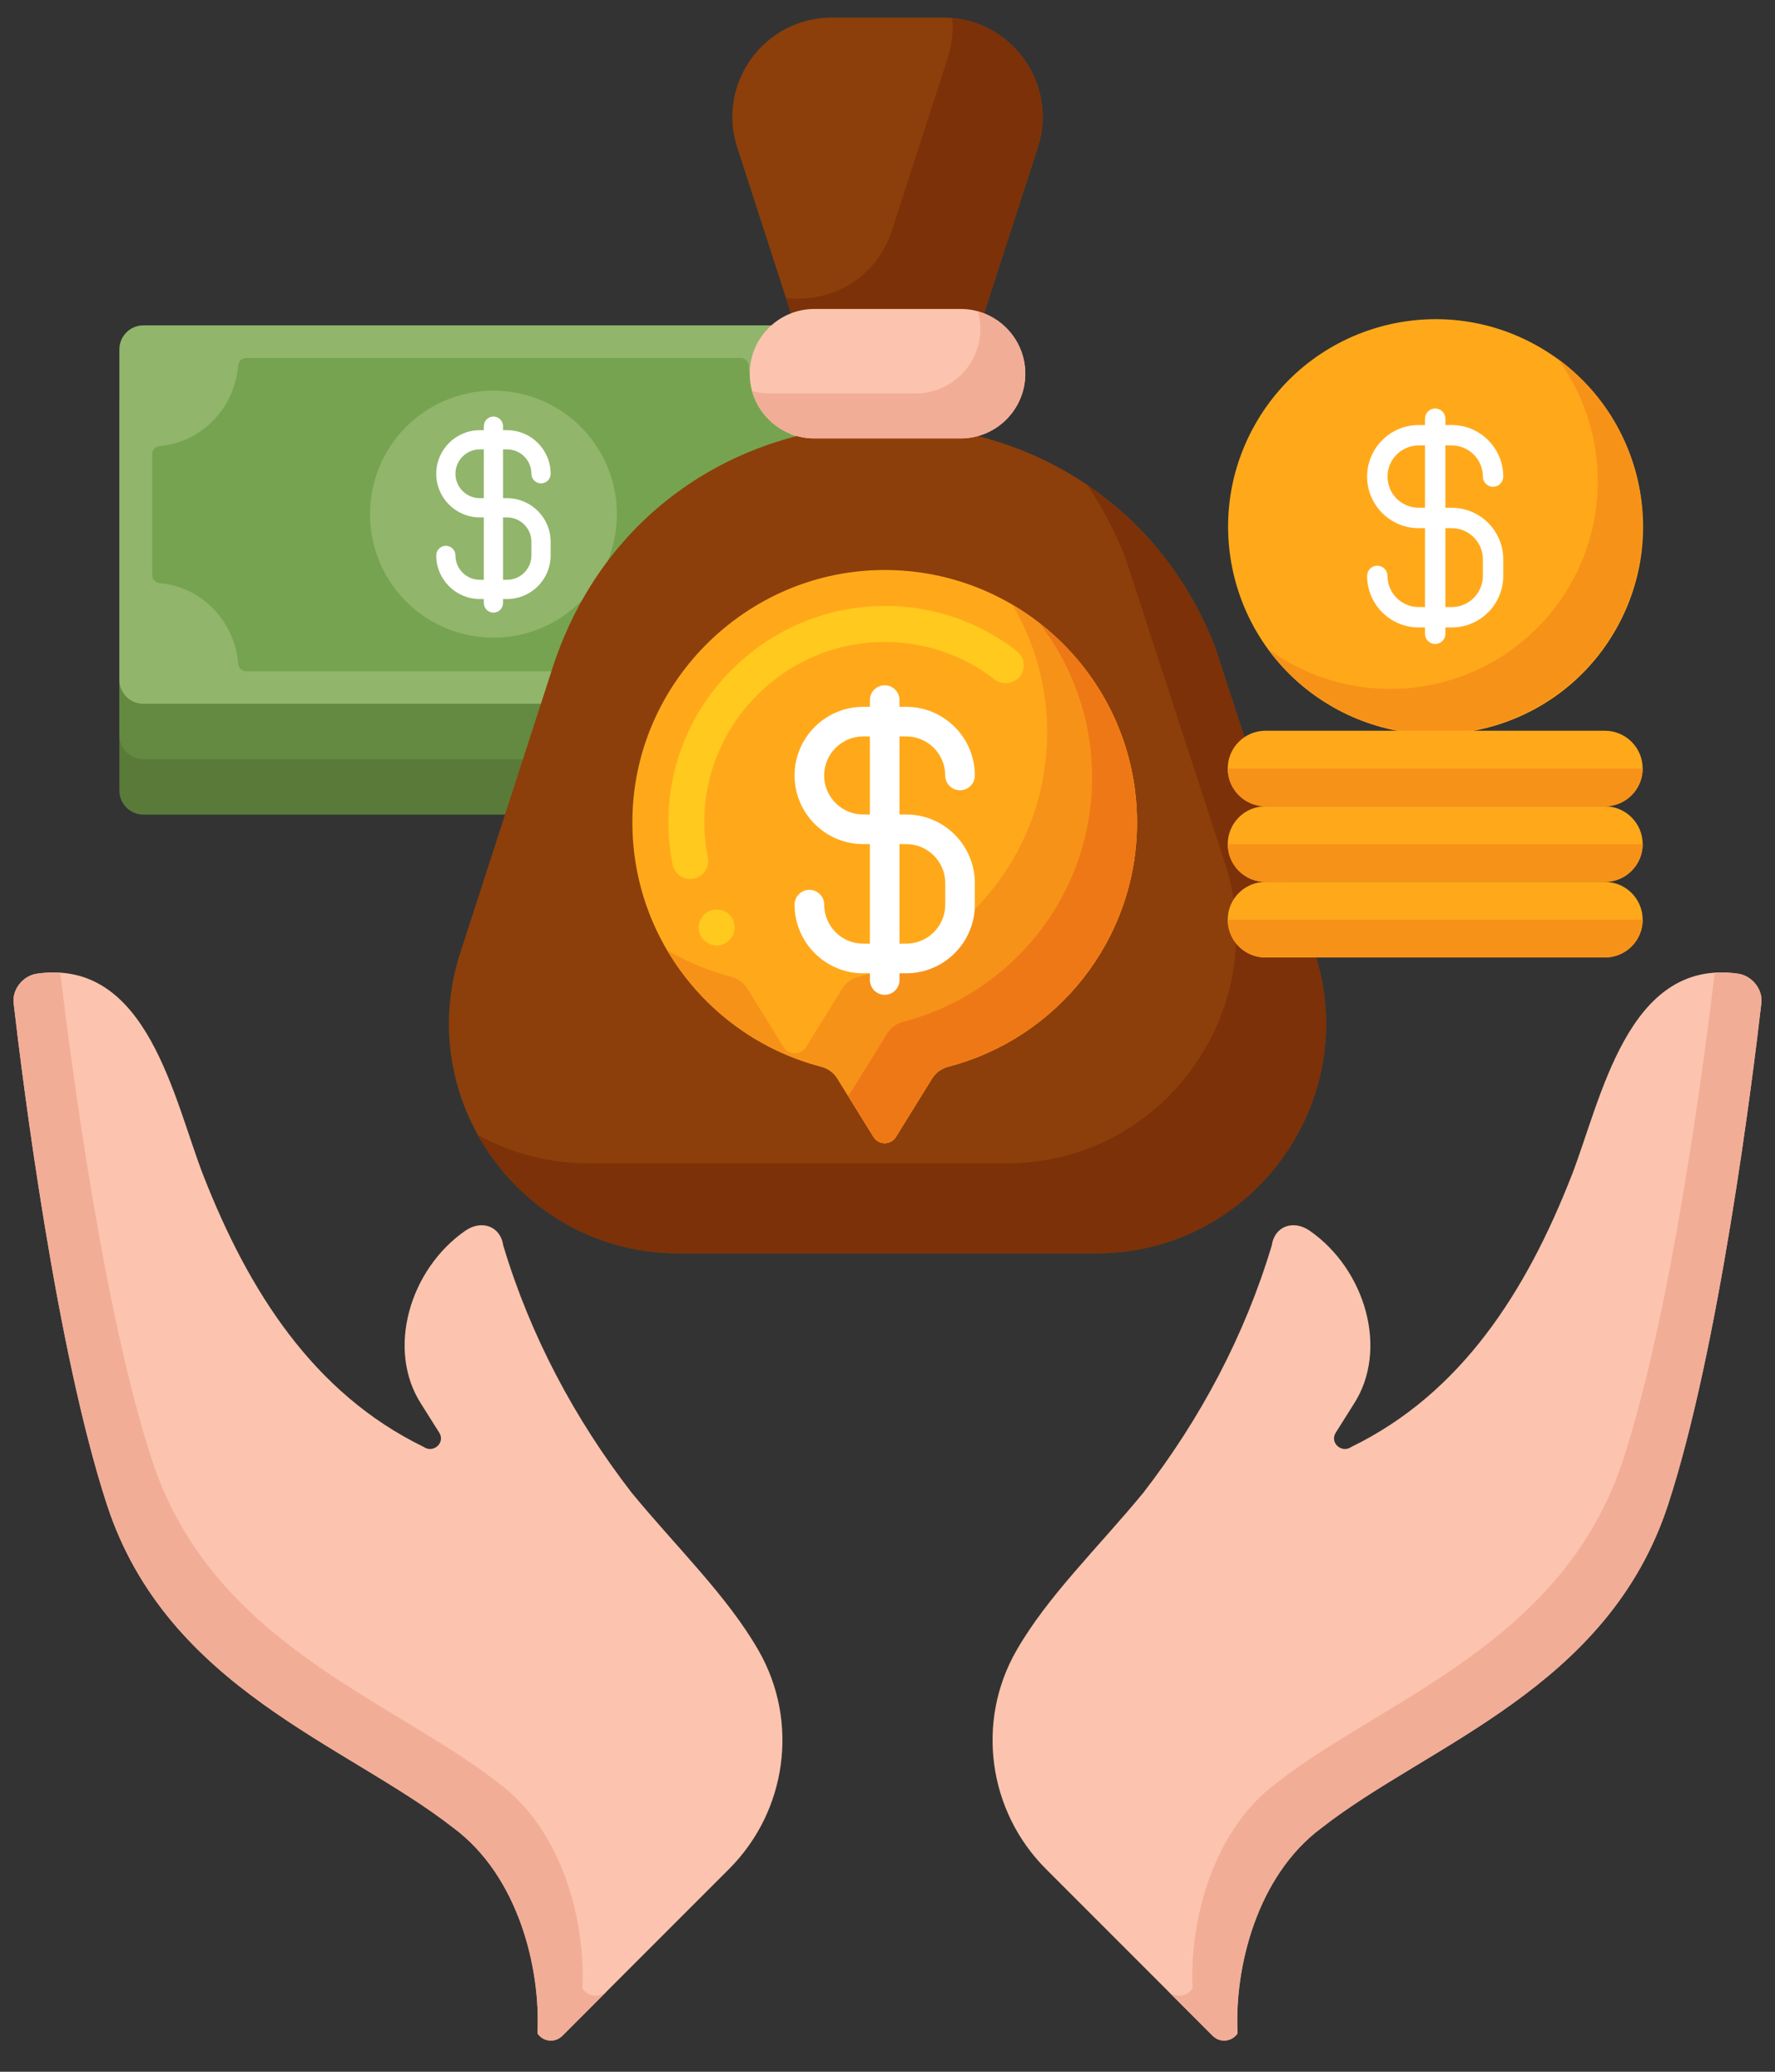 <svg width="54" height="63" viewBox="0 0 54 63" fill="none" xmlns="http://www.w3.org/2000/svg">
<rect x="0" y="0" width="54" height="63" fill="#333333" stroke="none"/>
<path d="M4.361 13.263C3.958 13.263 3.632 13.59 3.632 13.992V24.042C3.632 24.445 3.958 24.771 4.361 24.771H25.663C26.066 24.771 26.392 24.445 26.392 24.042V13.992C26.392 13.589 26.066 13.263 25.663 13.263H4.361Z" fill="#5A7A39"/>
<path d="M4.361 11.579C3.958 11.579 3.632 11.905 3.632 12.308V22.358C3.632 22.761 3.958 23.087 4.361 23.087H25.663C26.066 23.087 26.392 22.76 26.392 22.358V12.308C26.392 11.905 26.066 11.579 25.663 11.579H4.361Z" fill="#648940"/>
<path d="M4.361 9.894C3.958 9.894 3.632 10.221 3.632 10.623V20.673C3.632 21.076 3.958 21.402 4.361 21.402H25.663C26.066 21.402 26.392 21.076 26.392 20.673V10.624C26.392 10.221 26.066 9.895 25.663 9.895L4.361 9.894Z" fill="#91B56B"/>
<path d="M22.777 11.112C22.766 10.985 22.663 10.886 22.535 10.886H7.488C7.361 10.886 7.257 10.985 7.247 11.112C7.141 12.416 6.127 13.456 4.855 13.566C4.728 13.577 4.63 13.681 4.63 13.807V17.489C4.63 17.616 4.728 17.72 4.855 17.731C6.127 17.841 7.141 18.881 7.247 20.185C7.257 20.312 7.361 20.41 7.488 20.41H22.535C22.663 20.41 22.767 20.312 22.777 20.185C22.883 18.881 23.896 17.841 25.169 17.731C25.295 17.72 25.394 17.616 25.394 17.489V13.808C25.394 13.681 25.296 13.577 25.169 13.566C23.896 13.456 22.882 12.416 22.777 11.112Z" fill="#76A34F"/>
<path d="M18.665 16.506C19.146 14.488 17.901 12.462 15.883 11.981C13.865 11.5 11.839 12.746 11.358 14.764C10.877 16.782 12.122 18.808 14.14 19.289C16.158 19.77 18.184 18.524 18.665 16.506Z" fill="#91B56B"/>
<path d="M14.598 13.665H15.425C15.835 13.665 16.167 13.998 16.167 14.407C16.167 14.569 16.298 14.7 16.46 14.7C16.621 14.7 16.752 14.569 16.752 14.407C16.752 13.676 16.157 13.081 15.425 13.081H14.598C13.866 13.081 13.271 13.676 13.271 14.407C13.271 15.139 13.866 15.734 14.598 15.734H15.425C15.834 15.734 16.167 16.067 16.167 16.476V16.89C16.167 17.299 15.834 17.631 15.425 17.631H14.598C14.189 17.631 13.856 17.299 13.856 16.89C13.856 16.728 13.725 16.597 13.564 16.597C13.402 16.597 13.271 16.728 13.271 16.89C13.271 17.621 13.867 18.216 14.598 18.216H15.425C16.157 18.216 16.752 17.621 16.752 16.89V16.476C16.752 15.744 16.157 15.149 15.425 15.149H14.598C14.189 15.149 13.856 14.816 13.856 14.407C13.856 13.998 14.189 13.665 14.598 13.665Z" fill="white"/>
<path d="M14.719 12.959V18.338C14.719 18.499 14.85 18.63 15.012 18.63C15.173 18.63 15.304 18.499 15.304 18.338V12.959C15.304 12.798 15.173 12.667 15.012 12.667C14.85 12.667 14.719 12.798 14.719 12.959Z" fill="white"/>
<path d="M0.415 30.504C0.69 32.888 1.708 41.026 3.253 45.754C5.078 51.341 10.532 53.032 13.789 55.579C15.774 57.046 16.452 59.855 16.351 61.832L16.368 61.857C16.547 62.095 16.895 62.119 17.106 61.908L22.179 56.835C23.94 55.074 24.317 52.347 23.076 50.188C22.12 48.525 20.607 47.079 19.216 45.391C17.477 43.141 16.13 40.606 15.312 37.879C15.22 37.266 14.638 37.091 14.157 37.424C12.458 38.603 11.747 41.045 12.813 42.693L13.365 43.569C13.555 43.878 13.178 44.203 12.887 43.998C9.536 42.367 7.571 39.267 6.2 35.78C5.293 33.475 4.505 29.125 1.124 29.608C0.695 29.671 0.366 30.086 0.415 30.504Z" fill="#FCC4AE"/>
<path d="M17.735 60.49L17.718 60.465C17.819 58.488 17.142 55.679 15.156 54.212C11.899 51.665 6.445 49.974 4.62 44.387C3.159 39.917 2.17 32.401 1.834 29.579C1.611 29.564 1.375 29.573 1.124 29.609C0.696 29.671 0.367 30.087 0.415 30.505C0.69 32.888 1.708 41.026 3.253 45.755C5.078 51.342 10.532 53.033 13.789 55.58C15.774 57.047 16.452 59.856 16.351 61.833L16.368 61.858C16.547 62.095 16.895 62.119 17.106 61.909L18.472 60.542C18.262 60.752 17.914 60.728 17.735 60.49Z" fill="#F2AD97"/>
<path d="M53.585 30.504C53.31 32.888 52.292 41.026 50.747 45.754C48.922 51.341 43.468 53.032 40.211 55.579C38.226 57.046 37.548 59.855 37.649 61.832L37.632 61.857C37.453 62.095 37.105 62.119 36.894 61.908L31.821 56.835C30.06 55.074 29.683 52.347 30.924 50.188C31.88 48.525 33.393 47.079 34.784 45.391C36.523 43.141 37.87 40.606 38.688 37.879C38.78 37.266 39.362 37.091 39.843 37.424C41.542 38.603 42.253 41.045 41.187 42.693L40.635 43.569C40.445 43.878 40.822 44.203 41.113 43.998C44.464 42.367 46.429 39.267 47.8 35.78C48.707 33.475 49.495 29.125 52.876 29.608C53.305 29.671 53.634 30.086 53.585 30.504Z" fill="#FCC4AE"/>
<path d="M52.876 29.609C52.626 29.573 52.389 29.564 52.166 29.578C51.83 32.401 50.841 39.917 49.38 44.387C47.555 49.974 42.101 51.665 38.844 54.212C36.859 55.679 36.181 58.488 36.282 60.465L36.265 60.49C36.086 60.727 35.739 60.752 35.528 60.542L36.895 61.908C37.105 62.119 37.453 62.095 37.633 61.857L37.65 61.832C37.548 59.855 38.226 57.046 40.211 55.579C43.469 53.032 48.922 51.341 50.747 45.754C52.293 41.026 53.31 32.888 53.585 30.504C53.634 30.086 53.305 29.671 52.876 29.609Z" fill="#F2AD97"/>
<path d="M16.803 20.33L14.002 28.974C12.541 33.486 15.905 38.113 20.648 38.113H33.352C34.727 38.113 35.986 37.724 37.044 37.062C39.64 35.441 41.036 32.179 39.998 28.974L36.974 19.702C33.395 10.447 19.936 10.656 16.803 20.33Z" fill="#8C3F0A"/>
<path d="M39.998 28.974L36.974 19.702C36.135 17.531 34.748 15.888 33.082 14.758C33.533 15.424 33.926 16.157 34.239 16.968L37.264 26.24C38.301 29.444 36.905 32.706 34.31 34.328C33.252 34.99 31.993 35.378 30.618 35.378H17.914C16.673 35.378 15.528 35.059 14.538 34.511C15.712 36.623 17.958 38.113 20.648 38.113H33.352C34.727 38.113 35.986 37.724 37.044 37.062C39.64 35.44 41.035 32.179 39.998 28.974Z" fill="#7C3108"/>
<path d="M25.301 0.536C23.251 0.536 21.797 2.535 22.428 4.485L24.128 9.732C25.03 12.517 28.97 12.517 29.872 9.732L31.572 4.485C32.203 2.535 30.749 0.536 28.699 0.536H25.301Z" fill="#8C3F0A"/>
<path d="M28.97 0.552C29.005 0.942 28.968 1.347 28.837 1.751L27.138 6.998C26.643 8.526 25.232 9.214 23.911 9.065L24.128 9.732C25.03 12.517 28.97 12.517 29.872 9.732L31.572 4.486C32.175 2.623 30.874 0.72 28.97 0.552Z" fill="#7C3108"/>
<path d="M24.777 9.395C23.689 9.395 22.808 10.277 22.808 11.364C22.808 12.451 23.689 13.332 24.777 13.332H29.224C30.311 13.332 31.192 12.451 31.192 11.364C31.192 10.277 30.311 9.395 29.224 9.395H24.777Z" fill="#FCC4AE"/>
<path d="M29.751 9.469C29.798 9.637 29.825 9.814 29.825 9.997C29.825 11.084 28.943 11.965 27.856 11.965H23.409C23.226 11.965 23.05 11.938 22.882 11.891C23.113 12.722 23.872 13.332 24.776 13.332H29.223C30.311 13.332 31.192 12.451 31.192 11.364C31.192 10.46 30.581 9.7 29.751 9.469Z" fill="#F2AD97"/>
<path d="M26.676 17.337C22.712 17.457 19.45 20.648 19.249 24.609C19.059 28.353 21.554 31.546 24.978 32.436C25.181 32.489 25.359 32.612 25.47 32.791L26.571 34.571C26.729 34.827 27.1 34.827 27.258 34.571L28.358 32.794C28.47 32.614 28.649 32.489 28.854 32.436C32.154 31.576 34.59 28.578 34.59 25.009C34.591 20.69 31.024 17.205 26.676 17.337Z" fill="#FFA91A"/>
<path d="M21.805 28.749C21.616 28.749 21.441 28.653 21.34 28.494C21.34 28.494 21.34 28.494 21.34 28.492C21.178 28.238 21.258 27.898 21.512 27.74C21.761 27.584 22.114 27.663 22.267 27.912C22.428 28.169 22.349 28.506 22.095 28.667C22.007 28.721 21.906 28.749 21.805 28.749ZM20.998 26.728C20.738 26.728 20.511 26.542 20.462 26.288C20.377 25.861 20.334 25.427 20.334 24.997C20.334 24.885 20.336 24.773 20.342 24.664C20.427 23.02 21.127 21.475 22.316 20.313C23.503 19.151 25.064 18.481 26.71 18.429C28.244 18.38 29.718 18.859 30.932 19.797C31.17 19.98 31.214 20.324 31.03 20.565C30.85 20.794 30.495 20.841 30.262 20.663C29.294 19.917 28.137 19.52 26.915 19.52C26.85 19.52 26.795 19.52 26.743 19.523C23.907 19.608 21.575 21.891 21.433 24.721C21.43 24.809 21.427 24.902 21.427 24.997C21.427 25.358 21.463 25.719 21.534 26.075V26.077C21.561 26.22 21.534 26.364 21.452 26.485C21.373 26.605 21.25 26.69 21.105 26.717C21.069 26.725 21.034 26.728 20.998 26.728Z" fill="#FFC91D"/>
<path d="M30.798 18.387C31.469 19.527 31.856 20.855 31.856 22.274C31.856 25.843 29.42 28.841 26.12 29.701C25.915 29.755 25.736 29.878 25.624 30.059L24.524 31.837C24.366 32.092 23.995 32.092 23.837 31.837L22.736 30.056C22.625 29.878 22.447 29.755 22.244 29.701C21.551 29.521 20.897 29.246 20.295 28.891C21.313 30.621 22.988 31.918 24.978 32.436C25.182 32.489 25.36 32.612 25.47 32.791L26.572 34.571C26.73 34.826 27.101 34.826 27.258 34.571L28.359 32.793C28.47 32.613 28.65 32.489 28.855 32.435C32.154 31.576 34.591 28.577 34.591 25.009C34.591 22.186 33.067 19.721 30.798 18.387Z" fill="#F79219"/>
<path d="M31.617 18.944C32.624 20.242 33.223 21.872 33.223 23.641C33.223 27.21 30.787 30.209 27.488 31.068C27.282 31.122 27.103 31.246 26.991 31.426L25.891 33.204C25.864 33.248 25.829 33.281 25.791 33.31L26.572 34.571C26.73 34.826 27.101 34.826 27.258 34.571L28.359 32.793C28.47 32.613 28.65 32.489 28.855 32.435C32.154 31.576 34.591 28.577 34.591 25.009C34.591 22.542 33.426 20.348 31.617 18.944Z" fill="#EF7816"/>
<path d="M26.26 22.394H27.57C28.224 22.394 28.756 22.926 28.756 23.581C28.756 23.83 28.958 24.031 29.207 24.031C29.456 24.031 29.657 23.83 29.657 23.581C29.657 22.43 28.721 21.494 27.57 21.494H26.26C25.11 21.494 24.173 22.43 24.173 23.581C24.173 24.732 25.11 25.668 26.26 25.668H27.57C28.224 25.668 28.757 26.2 28.757 26.855V27.51C28.757 28.164 28.224 28.696 27.57 28.696H26.26C25.606 28.696 25.074 28.164 25.074 27.51C25.074 27.261 24.872 27.059 24.623 27.059C24.375 27.059 24.173 27.261 24.173 27.51C24.173 28.66 25.109 29.597 26.26 29.597H27.57C28.721 29.597 29.657 28.66 29.657 27.51V26.855C29.657 25.704 28.721 24.768 27.57 24.768H26.26C25.606 24.768 25.073 24.235 25.073 23.581C25.073 22.927 25.606 22.394 26.26 22.394Z" fill="white"/>
<path d="M26.465 21.289V29.801C26.465 30.05 26.666 30.252 26.915 30.252C27.163 30.252 27.365 30.05 27.365 29.801V21.289C27.365 21.04 27.164 20.839 26.915 20.839C26.666 20.839 26.465 21.04 26.465 21.289Z" fill="white"/>
<path d="M49.165 19.13C50.884 16.097 49.819 12.246 46.786 10.527C43.753 8.809 39.902 9.874 38.183 12.907C36.465 15.94 37.53 19.791 40.563 21.509C43.595 23.228 47.447 22.163 49.165 19.13Z" fill="#FFA91A"/>
<path d="M47.388 10.909C48.154 11.953 48.607 13.241 48.607 14.635C48.607 18.121 45.781 20.947 42.295 20.947C40.901 20.947 39.613 20.494 38.569 19.728C39.717 21.296 41.571 22.314 43.662 22.314C47.148 22.314 49.974 19.488 49.974 16.002C49.974 13.911 48.956 12.057 47.388 10.909Z" fill="#F79219"/>
<path d="M44.165 15.441H43.972V13.545H44.165C44.688 13.545 45.113 13.97 45.113 14.493C45.113 14.664 45.252 14.803 45.423 14.803C45.594 14.803 45.733 14.664 45.733 14.493C45.733 13.628 45.03 12.925 44.166 12.925H43.973V12.732C43.973 12.561 43.834 12.422 43.663 12.422C43.492 12.422 43.352 12.561 43.352 12.732V12.925H43.159C42.295 12.925 41.591 13.628 41.591 14.493C41.591 15.357 42.295 16.061 43.159 16.061H43.352V18.46H43.159C42.636 18.46 42.211 18.035 42.211 17.512C42.211 17.341 42.072 17.202 41.901 17.202C41.73 17.202 41.591 17.341 41.591 17.512C41.591 18.377 42.295 19.08 43.159 19.08H43.352V19.273C43.352 19.444 43.491 19.583 43.663 19.583C43.833 19.583 43.973 19.444 43.973 19.273V19.08H44.166C45.03 19.08 45.733 18.377 45.733 17.512V17.009C45.733 16.144 45.03 15.441 44.165 15.441ZM43.159 13.545H43.352V15.44H43.159C42.636 15.44 42.211 15.015 42.211 14.492C42.211 13.97 42.636 13.545 43.159 13.545ZM45.113 17.009V17.512C45.113 18.035 44.688 18.46 44.165 18.46H43.972V16.061H44.165C44.688 16.061 45.113 16.486 45.113 17.009Z" fill="white"/>
<path d="M38.5 26.818C37.865 26.818 37.351 27.332 37.351 27.967C37.351 28.602 37.865 29.116 38.5 29.116H48.824C49.459 29.116 49.974 28.602 49.974 27.967C49.974 27.332 49.459 26.818 48.824 26.818H38.5Z" fill="#FFA91A"/>
<path d="M38.5 29.117H48.824C49.459 29.117 49.974 28.602 49.974 27.967H37.351C37.351 28.602 37.865 29.117 38.5 29.117Z" fill="#F79219"/>
<path d="M38.5 24.519C37.865 24.519 37.351 25.034 37.351 25.669C37.351 26.303 37.865 26.818 38.5 26.818H48.824C49.459 26.818 49.974 26.303 49.974 25.669C49.974 25.034 49.459 24.519 48.824 24.519H38.5Z" fill="#FFA91A"/>
<path d="M38.5 26.818H48.824C49.459 26.818 49.974 26.303 49.974 25.669H37.351C37.351 26.303 37.865 26.818 38.5 26.818Z" fill="#F79219"/>
<path d="M38.5 22.221C37.865 22.221 37.351 22.735 37.351 23.37C37.351 24.005 37.865 24.519 38.5 24.519H48.824C49.459 24.519 49.974 24.005 49.974 23.37C49.974 22.735 49.459 22.221 48.824 22.221H38.5Z" fill="#FFA91A"/>
<path d="M38.5 24.519H48.824C49.459 24.519 49.974 24.005 49.974 23.37H37.351C37.351 24.005 37.865 24.519 38.5 24.519Z" fill="#F79219"/>
</svg>
